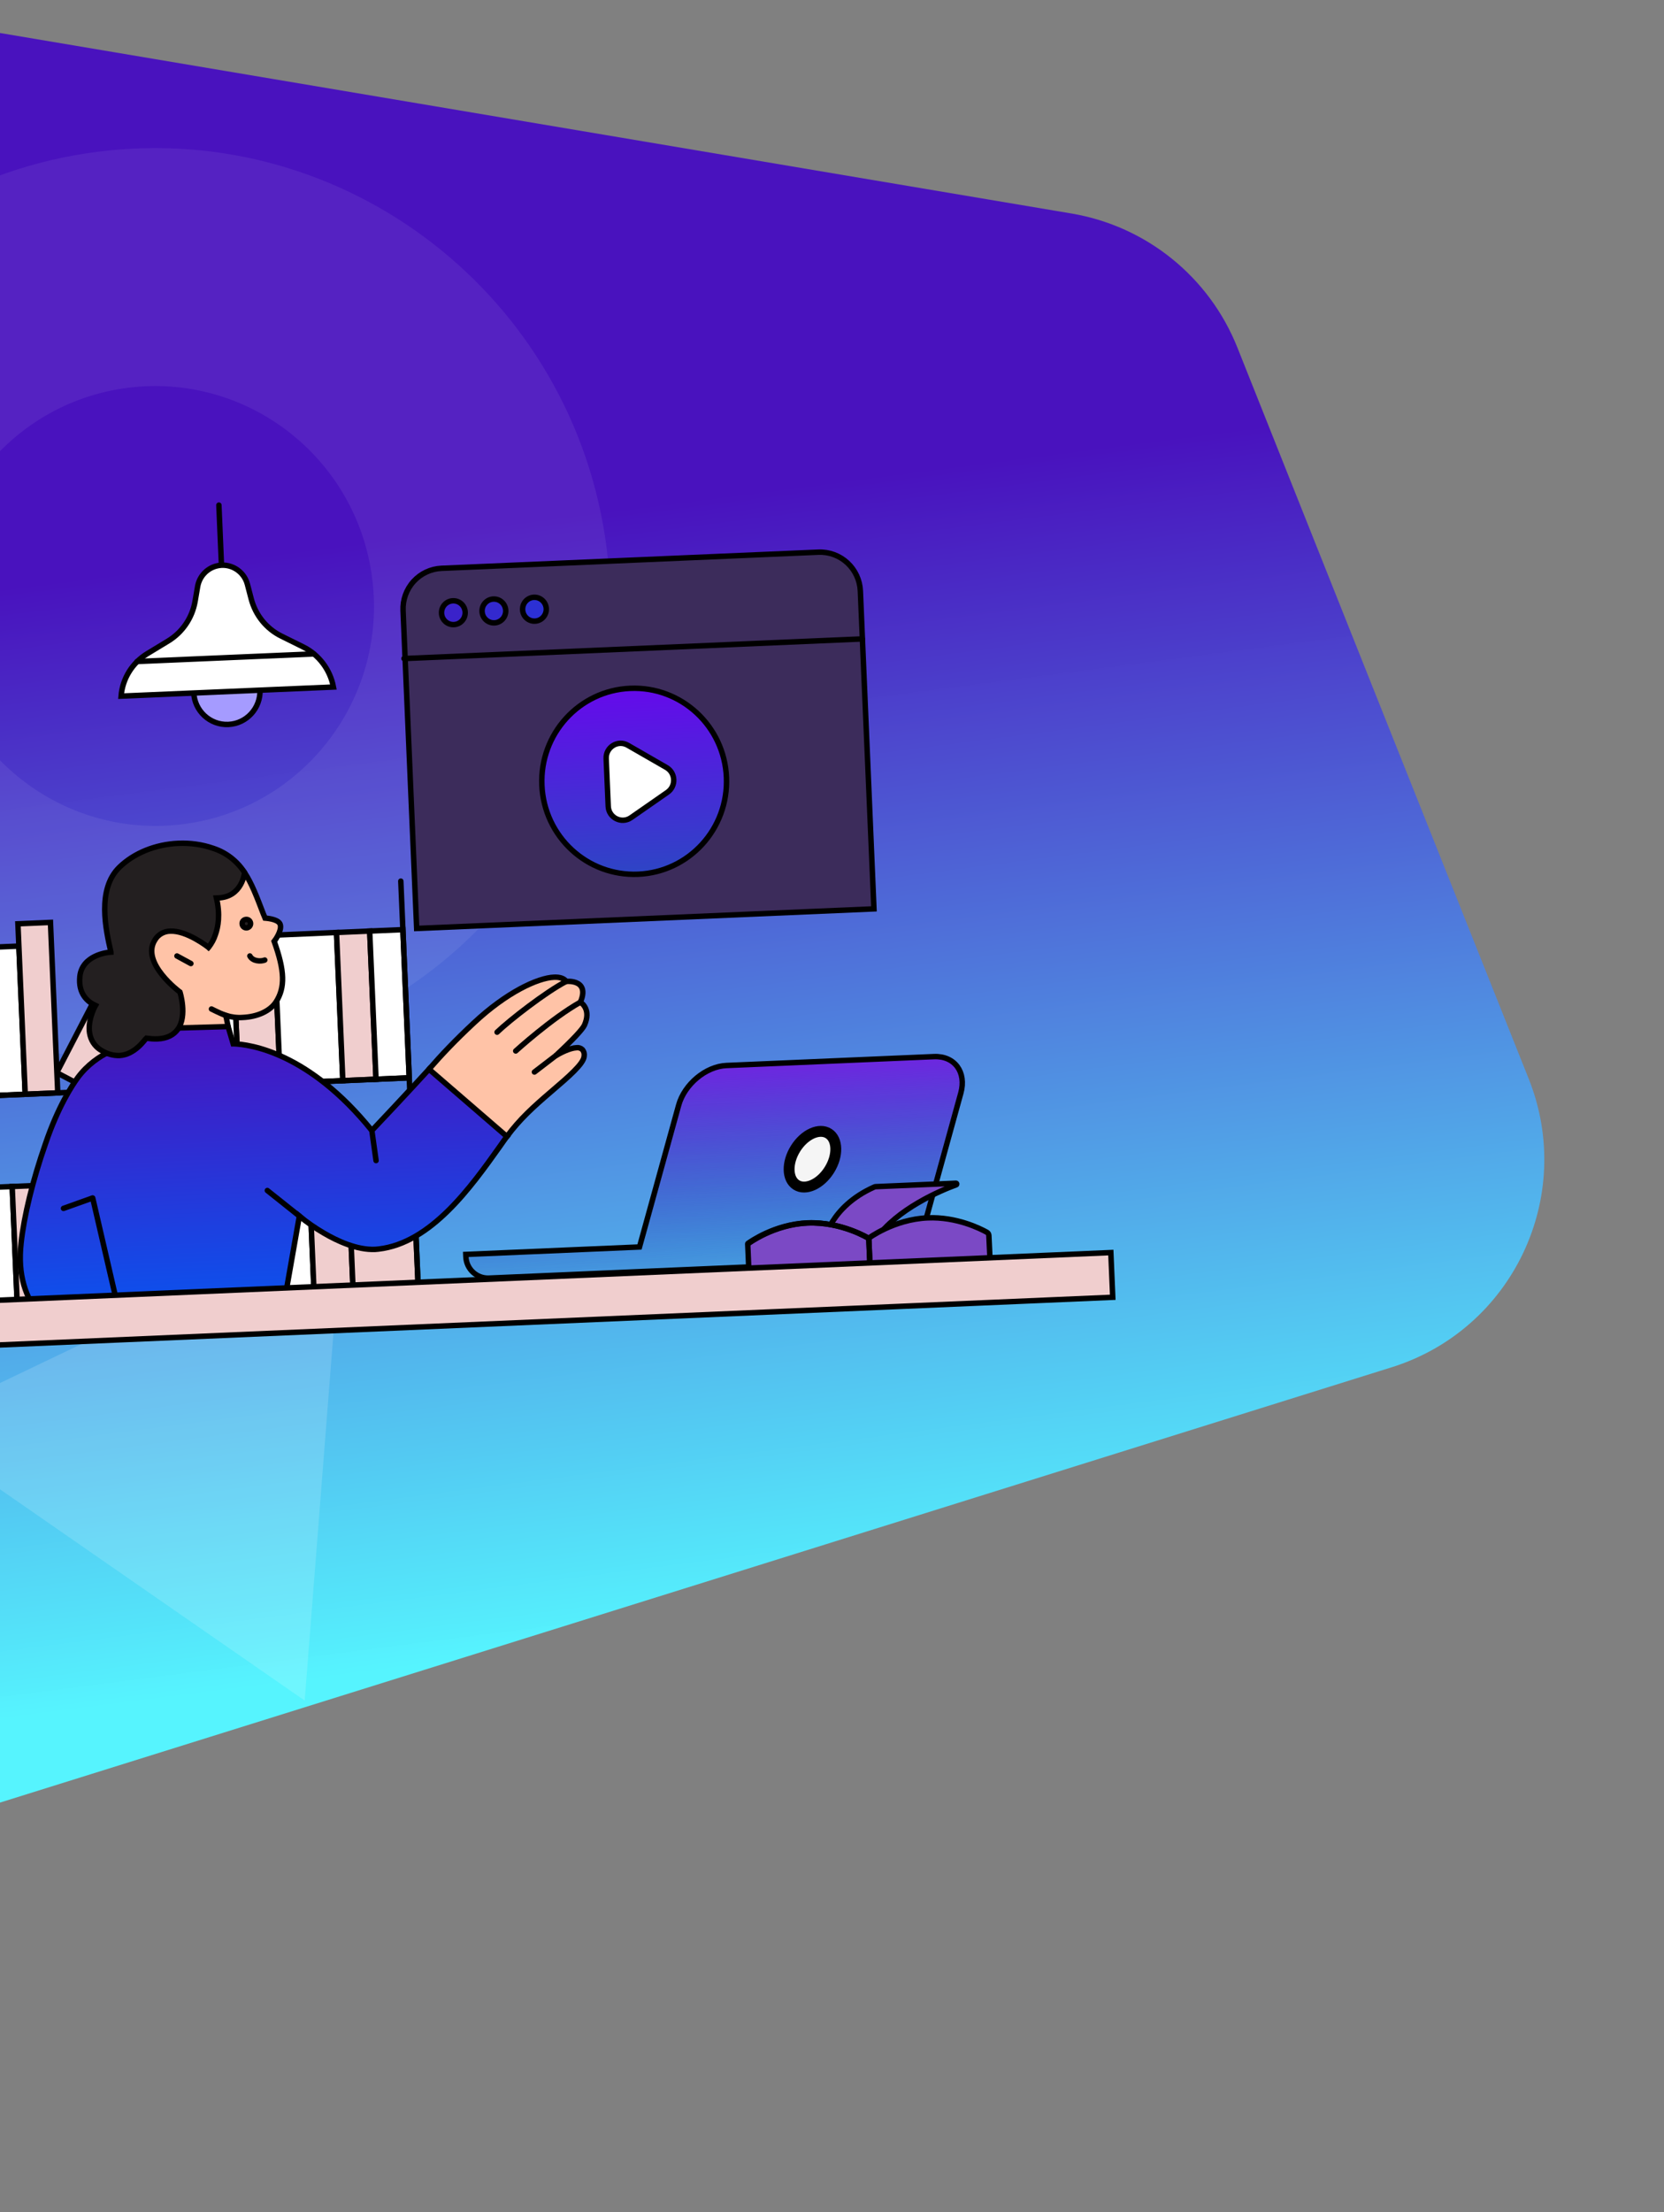 <svg width="612" height="813" viewBox="0 100 612 813" fill="none" xmlns="http://www.w3.org/2000/svg">
<rect x="0" y="100" width="612" height="813" fill="#808080" stroke="none"/>
<path d="M-152.422 180.229C-151.91 131.081 -107.614 94.014 -59.146 102.173L394.061 178.467C421.611 183.105 444.746 201.779 455.093 227.731L562.261 496.543C579.515 539.82 556.284 588.627 511.817 602.526L-54.001 779.389C-105.85 795.596 -158.43 756.518 -157.864 702.198L-152.422 180.229Z" fill="url(#paint0_linear_246_765)"/>
<path opacity="0.07" fill-rule="evenodd" clip-rule="evenodd" d="M78.722 489.638C170.356 477.811 234.996 393.494 223.098 301.31C211.2 209.126 127.271 143.984 35.636 155.811C-55.998 167.638 -120.637 251.955 -108.739 344.139C-96.842 436.323 -12.912 501.465 78.722 489.638ZM67.527 402.895C111.54 397.215 142.587 356.716 136.873 312.439C131.158 268.161 90.845 236.873 46.832 242.553C2.819 248.234 -28.229 288.733 -22.514 333.01C-16.799 377.287 23.513 408.576 67.527 402.895Z" fill="white"/>
<path opacity="0.15" d="M125.921 548.103L112.061 725.018L-33.356 624.255L125.921 548.103Z" fill="white"/>
<path d="M162.392 308.874L301.006 302.941C304.927 302.777 308.753 304.183 311.647 306.857C314.537 309.527 316.259 313.244 316.428 317.191L321.43 434.041L153.245 441.239L148.243 324.389C148.075 320.443 149.473 316.592 152.124 313.681C154.779 310.773 158.471 309.045 162.392 308.874Z" fill="#3C2C5B" stroke="black" stroke-width="2"/>
<path d="M166.927 329.563C169.33 329.46 171.192 327.414 171.089 325C170.985 322.581 168.955 320.706 166.553 320.808C164.15 320.911 162.288 322.954 162.391 325.372C162.495 327.786 164.525 329.666 166.927 329.563Z" fill="#3A22CA" stroke="black" stroke-width="2"/>
<path d="M181.836 328.925C184.238 328.822 186.1 326.776 185.997 324.362C185.893 321.943 183.863 320.068 181.461 320.17C179.059 320.273 177.196 322.316 177.3 324.734C177.403 327.148 179.433 329.028 181.836 328.925Z" fill="#3329CF" stroke="black" stroke-width="2"/>
<path d="M196.748 328.287C199.147 328.184 201.012 326.138 200.909 323.723C200.806 321.305 198.772 319.429 196.373 319.532C193.971 319.635 192.108 321.677 192.212 324.096C192.315 326.51 194.346 328.39 196.748 328.287Z" fill="#2C30D4" stroke="black" stroke-width="2"/>
<path d="M148.584 342.04L317.144 334.826" stroke="black" stroke-width="2" stroke-linecap="round" stroke-linejoin="round"/>
<path d="M234.7 421.312C253.442 420.509 267.983 404.563 267.175 385.695C266.368 366.83 250.517 352.184 231.776 352.986C213.035 353.789 198.494 369.735 199.301 388.6C200.109 407.468 215.959 422.114 234.7 421.312Z" fill="url(#paint1_linear_246_765)" stroke="black" stroke-width="2"/>
<path d="M245.108 382.084L230.905 373.914C227.283 371.792 222.765 374.595 222.945 378.81L223.696 396.337C223.876 400.552 228.614 402.902 232.044 400.535L245.497 391.181C248.714 388.932 248.505 384.05 245.108 382.084Z" fill="white" stroke="black" stroke-width="2"/>
<path d="M6.941 447.717L-14.602 448.639L-12.272 503.098L9.272 502.176L6.941 447.717Z" fill="white" stroke="black" stroke-width="2"/>
<path d="M101.232 454.305L85.913 454.961L87.79 498.815L103.109 498.16L101.232 454.305Z" fill="#F0CECE" stroke="black" stroke-width="2"/>
<path d="M73.49 444.869L59.129 445.483L61.46 499.942L75.821 499.328L73.49 444.869Z" fill="#F0CECE" stroke="black" stroke-width="2"/>
<path d="M123.76 442.717L100.778 443.701L103.109 498.16L126.09 497.176L123.76 442.717Z" fill="white" stroke="black" stroke-width="2"/>
<path d="M135.967 442.195L123.759 442.717L126.09 497.176L138.297 496.653L135.967 442.195Z" fill="#F0CECE" stroke="black" stroke-width="2"/>
<path d="M148.178 441.672L135.967 442.195L138.298 496.653L150.509 496.131L148.178 441.672Z" fill="white" stroke="black" stroke-width="2"/>
<path d="M45.909 445.925L20.875 494.242L34.472 501.387L59.506 453.067L45.909 445.925Z" fill="#F0CECE" stroke="black" stroke-width="2"/>
<path d="M18.56 439.015L6.591 439.527L9.272 502.176L21.242 501.664L18.56 439.015Z" fill="#F0CECE" stroke="black" stroke-width="2"/>
<path d="M85.109 436.166L73.14 436.679L75.821 499.328L87.79 498.815L85.109 436.166Z" fill="white" stroke="black" stroke-width="2"/>
<path d="M4.487 536.081L-10.831 536.736L-8.5 591.192L6.818 590.536L4.487 536.081Z" fill="white" stroke="black" stroke-width="2"/>
<path d="M19.809 535.425L4.487 536.081L6.818 590.536L22.14 589.88L19.809 535.425Z" fill="#F0CECE" stroke="black" stroke-width="2"/>
<path d="M31.345 524.792L19.376 525.304L22.14 589.88L34.109 589.368L31.345 524.792Z" fill="white" stroke="black" stroke-width="2"/>
<path d="M60.072 523.562L31.346 524.792L34.11 589.368L62.835 588.138L60.072 523.562Z" fill="#F0CECE" stroke="black" stroke-width="2"/>
<path d="M75.258 542.222L60.897 542.837L62.835 588.138L77.197 587.524L75.258 542.222Z" fill="white" stroke="black" stroke-width="2"/>
<path d="M113.645 531.409L99.284 532.023L101.615 586.479L115.976 585.864L113.645 531.409Z" fill="white" stroke="black" stroke-width="2"/>
<path d="M128.01 530.794L113.646 531.409L115.976 585.864L130.341 585.249L128.01 530.794Z" fill="#F0CECE" stroke="black" stroke-width="2"/>
<path d="M99.284 532.023L74.865 533.068L77.196 587.524L101.615 586.479L99.284 532.023Z" fill="white" stroke="black" stroke-width="2"/>
<path d="M151.949 529.769L128.011 530.794L130.341 585.249L154.28 584.224L151.949 529.769Z" fill="#F0CECE" stroke="black" stroke-width="2"/>
<path d="M-12.271 503.098L150.509 496.131" stroke="black" stroke-width="2" stroke-linecap="round" stroke-linejoin="round"/>
<path d="M-15.365 430.808L-8.532 590.468L154.249 583.501L147.415 423.841" stroke="black" stroke-width="2" stroke-linecap="round" stroke-linejoin="round"/>
<path d="M47.45 479.276L47.442 479.096C45.617 471.26 50.244 465.184 48.918 459.303L52.327 448.42L50.757 443.752C48.924 435.731 44.259 435.333 52.609 427.178C57.987 421.972 59.811 421.413 68.196 421.054C72.597 420.865 72.469 417.872 76.582 419.315C81.901 421.125 87.25 416.638 89.927 420.665C92.601 424.688 94.485 429.704 96.831 435.842L97.03 436.311L97.496 437.433C99.407 437.592 102.588 438.113 103.08 439.832C103.709 441.963 101.349 445.363 100.842 445.986C104.763 456.913 104.903 462.965 101.497 468.267C99.317 471.6 94.7 473.718 89.229 473.952C87.148 474.101 85.053 473.83 83.058 473.194L83.888 477.236L83.24 478.823L65.058 478.583L47.45 479.276Z" fill="#FFC3A7" stroke="black" stroke-width="2"/>
<path d="M91.894 451.345C92.931 453.341 95.915 453.454 97.379 452.85" stroke="black" stroke-width="2" stroke-linecap="round" stroke-linejoin="round"/>
<path d="M90.546 437.911C91.437 437.873 92.123 438.561 92.159 439.398C92.195 440.238 91.51 440.985 90.679 441.021C89.785 441.059 89.102 440.37 89.066 439.53C88.971 438.696 89.652 437.949 90.546 437.911Z" fill="#231F20" stroke="black" stroke-width="2"/>
<path d="M77.775 470.842C77.775 470.842 80.578 472.281 83.061 473.254" stroke="black" stroke-width="2" stroke-linecap="round" stroke-linejoin="round"/>
<path d="M65.083 451.354L70.205 454.134" stroke="black" stroke-width="2" stroke-linecap="round" stroke-linejoin="round"/>
<path d="M154.545 503.541L157.785 492.965C162.271 487.797 167.343 482.421 174.219 476.012C186.309 464.697 197.758 459.408 203.765 459.151C205.908 459.059 207.48 459.593 208.241 460.699C208.3 460.697 208.419 460.691 208.539 460.686C209.668 460.638 212.471 460.698 213.742 462.564C214.635 463.905 214.538 465.83 213.455 468.334C214.065 468.729 217.447 471.162 214.948 476.786C214.237 478.316 210.707 482.124 204.348 488.034C206.029 487.003 209.587 485.171 212.084 485.064C212.856 484.971 213.641 485.238 214.2 485.755C214.764 486.449 214.979 487.282 214.838 488.186C214.662 490.952 209.315 495.559 202.59 501.304C196.096 506.862 191.165 511.331 186.431 517.708L173.391 522.107L154.545 503.541Z" fill="#FFC3A7" stroke="black" stroke-width="2"/>
<path d="M43.581 580.98C38.033 591.951 23.155 593.787 15.306 584.348C9.276 577.108 6.464 568.532 7.754 556.902C8.818 546.961 12.062 533.687 16.683 520.475C21.39 506.601 26.598 498.821 28.569 496.098C35.777 486.375 46.526 484.115 48.243 483.861C48.026 482.972 47.183 478.63 47.116 478.453L47.111 478.333L83.891 477.296L85.768 483.634L85.887 483.629C91.975 483.85 113.611 486.821 136.766 515.516C137.963 514.266 150.217 501.268 157.727 493.028L157.784 492.965L186.431 517.708L186.374 517.771C185.589 518.887 184.741 520.002 183.958 521.174C173.224 536.268 158.555 556.867 139.224 559.073C138.81 559.091 138.396 559.169 137.978 559.187C131.319 559.472 124.085 556.124 119.133 553.217C115.956 551.373 112.946 549.284 110.106 546.944L104.548 578.551L43.581 580.98Z" fill="url(#paint2_linear_246_765)" stroke="black" stroke-width="2"/>
<path d="M43.83 487.947C41.685 487.979 39.577 487.412 37.681 486.294C35.428 485.128 33.792 483.101 33.148 480.61C31.871 475.805 34.619 470.411 35.116 469.548C32.138 468.176 28.736 465.203 29.36 458.941C30.154 451.049 39.525 449.99 40.773 449.936L40.768 449.816C38.935 441.796 35.556 426.889 43.907 418.734C49.284 413.527 57.189 410.31 65.574 409.951C69.975 409.763 74.35 410.354 78.463 411.798C83.177 413.336 87.242 416.461 89.927 420.665L89.93 420.725L89.932 420.781C89.935 420.841 89.057 429.635 80.317 430.009C80.079 430.02 79.841 430.03 79.602 430.04C81.055 436.156 80.237 440.69 79.226 443.491C78.701 445.194 77.815 446.731 76.745 448.156L76.688 448.219L76.625 448.161C76.563 448.104 68.792 441.958 62.606 442.222C60.344 442.259 58.188 443.433 57.022 445.4C51.544 453.854 66.189 464.622 66.189 464.622C66.189 464.622 68.941 473.26 65.456 478.205C63.886 480.433 61.375 481.679 57.927 481.827C56.56 481.886 55.184 481.764 53.806 481.583C53.23 482.088 49.599 487.701 43.83 487.947Z" fill="#231F20" stroke="black" stroke-width="2"/>
<path d="M110.106 546.944L98.324 537.553" stroke="black" stroke-width="2" stroke-linecap="round" stroke-linejoin="round"/>
<path d="M136.766 515.516L138.309 526.548" stroke="black" stroke-width="2" stroke-linecap="round" stroke-linejoin="round"/>
<path d="M208.24 460.699C200.665 464.624 187.402 474.966 182.822 479.36" stroke="black" stroke-width="2" stroke-linecap="round" stroke-linejoin="round"/>
<path d="M213.455 468.334C202.978 474.179 189.674 486.264 189.674 486.264" stroke="black" stroke-width="2" stroke-linecap="round" stroke-linejoin="round"/>
<path d="M204.347 488.034L196.557 494.004" stroke="black" stroke-width="2" stroke-linecap="round" stroke-linejoin="round"/>
<path d="M43.525 581.043L34.094 540.302" stroke="black" stroke-width="2" stroke-linecap="round" stroke-linejoin="round"/>
<path d="M23.355 544.122L33.858 540.372" stroke="black" stroke-width="2" stroke-linecap="round" stroke-linejoin="round"/>
<path d="M43.524 581.043L104.548 578.551" stroke="black" stroke-width="2" stroke-linecap="round" stroke-linejoin="round"/>
<path d="M235.199 558.307L249.601 506.202C251.744 498.475 259.619 491.931 267.19 491.607L343.513 488.341C351.085 488.016 355.523 494.033 353.377 501.76L336.447 563.038L232.672 567.48L179.794 569.743C175.34 569.934 171.539 566.422 171.347 561.939L171.309 561.042L235.199 558.307Z" fill="url(#paint3_linear_246_765)" stroke="black" stroke-width="2"/>
<path d="M292.872 535.49C289.448 533.309 289.331 527.313 292.611 522.097C295.891 516.885 301.323 514.428 304.747 516.609C308.171 518.789 308.291 524.786 305.007 530.001C301.731 535.217 296.296 537.677 292.872 535.49Z" fill="#F5F5F5" stroke="black" stroke-width="4"/>
<path d="M80.508 285.656L81.615 311.514" stroke="black" stroke-width="2" stroke-linecap="round" stroke-linejoin="round"/>
<path d="M83.958 366.259C90.688 365.971 95.909 360.244 95.62 353.47C95.33 346.699 89.638 341.44 82.908 341.728C76.181 342.016 70.96 347.742 71.249 354.513C71.539 361.287 77.231 366.547 83.958 366.259Z" fill="#A59BFF" stroke="black" stroke-width="2"/>
<path d="M111.492 337.753L103.545 333.821C98.008 331.119 93.978 326.118 92.402 320.159L90.995 314.766C89.694 309.743 84.522 306.693 79.534 308.045C75.995 309.003 73.337 311.914 72.692 315.549L71.75 321.043C70.689 327.115 67.052 332.444 61.815 335.607L54.233 340.204C48.675 343.572 45.059 349.375 44.535 355.848L122.632 352.505C121.418 346.152 117.318 340.634 111.492 337.753Z" fill="white" stroke="black" stroke-width="2"/>
<path d="M50.398 343.12L115.418 340.337" stroke="black" stroke-width="2" stroke-linecap="round" stroke-linejoin="round"/>
<path d="M322.067 536.132L351.579 534.869C351.912 534.855 352.016 535.314 351.688 535.455C348.931 536.457 343.422 538.67 337.63 542.076C331.957 545.392 326 549.855 322.098 555.409L302.982 556.227C302.982 556.227 303.598 553.046 306.185 548.978C308.767 544.867 313.407 539.912 321.408 536.33C321.61 536.194 321.86 536.141 322.067 536.132Z" fill="#7B49C5" stroke="black" stroke-width="2"/>
<path d="M364.118 563L319.747 564.899L319.332 555.191C319.332 555.191 328.689 548.142 341.212 547.606C351.772 547.154 360.532 551.536 362.972 552.902C363.401 553.139 363.673 553.59 363.694 554.092L364.118 563Z" fill="#7B49C5" stroke="black" stroke-width="2"/>
<path d="M319.954 564.89L275.415 566.796L275.003 557.173C275 557.089 275.04 557.044 275.08 557C276.014 556.331 285.024 549.968 296.882 549.461C309.402 548.925 319.537 555.14 319.537 555.14L319.954 564.89Z" fill="#7B49C5" stroke="black" stroke-width="2"/>
<path d="M275.21 557.08C275.21 557.08 284.567 550.03 297.09 549.494C309.613 548.958 319.538 555.182 319.538 555.182L319.954 564.89" stroke="black" stroke-width="2" stroke-linecap="round" stroke-linejoin="round"/>
<path d="M408.551 560.366L-51.518 580.057L-50.815 596.483L409.254 576.791L408.551 560.366Z" fill="#F0CECE" stroke="black" stroke-width="2"/>
<defs>
<linearGradient id="paint0_linear_246_765" x1="134.401" y1="49.742" x2="226.39" y2="762.47" gradientUnits="userSpaceOnUse">
<stop offset="0.344" stop-color="#4912BE"/>
<stop offset="0.917" stop-color="#55F4FF" stop-opacity="0.99"/>
</linearGradient>
<linearGradient id="paint1_linear_246_765" x1="231.776" y1="352.986" x2="234.7" y2="421.312" gradientUnits="userSpaceOnUse">
<stop stop-color="#650AEB"/>
<stop offset="1" stop-color="#2D45C5"/>
</linearGradient>
<linearGradient id="paint2_linear_246_765" x1="94.194" y1="476.317" x2="98.95" y2="587.431" gradientUnits="userSpaceOnUse">
<stop stop-color="#4912BE"/>
<stop offset="1" stop-color="#0757F1"/>
</linearGradient>
<linearGradient id="paint3_linear_246_765" x1="261.008" y1="491.872" x2="264.186" y2="566.131" gradientUnits="userSpaceOnUse">
<stop stop-color="#6E26E0"/>
<stop offset="1" stop-color="#1047B0" stop-opacity="0.19"/>
</linearGradient>
</defs>
</svg>

